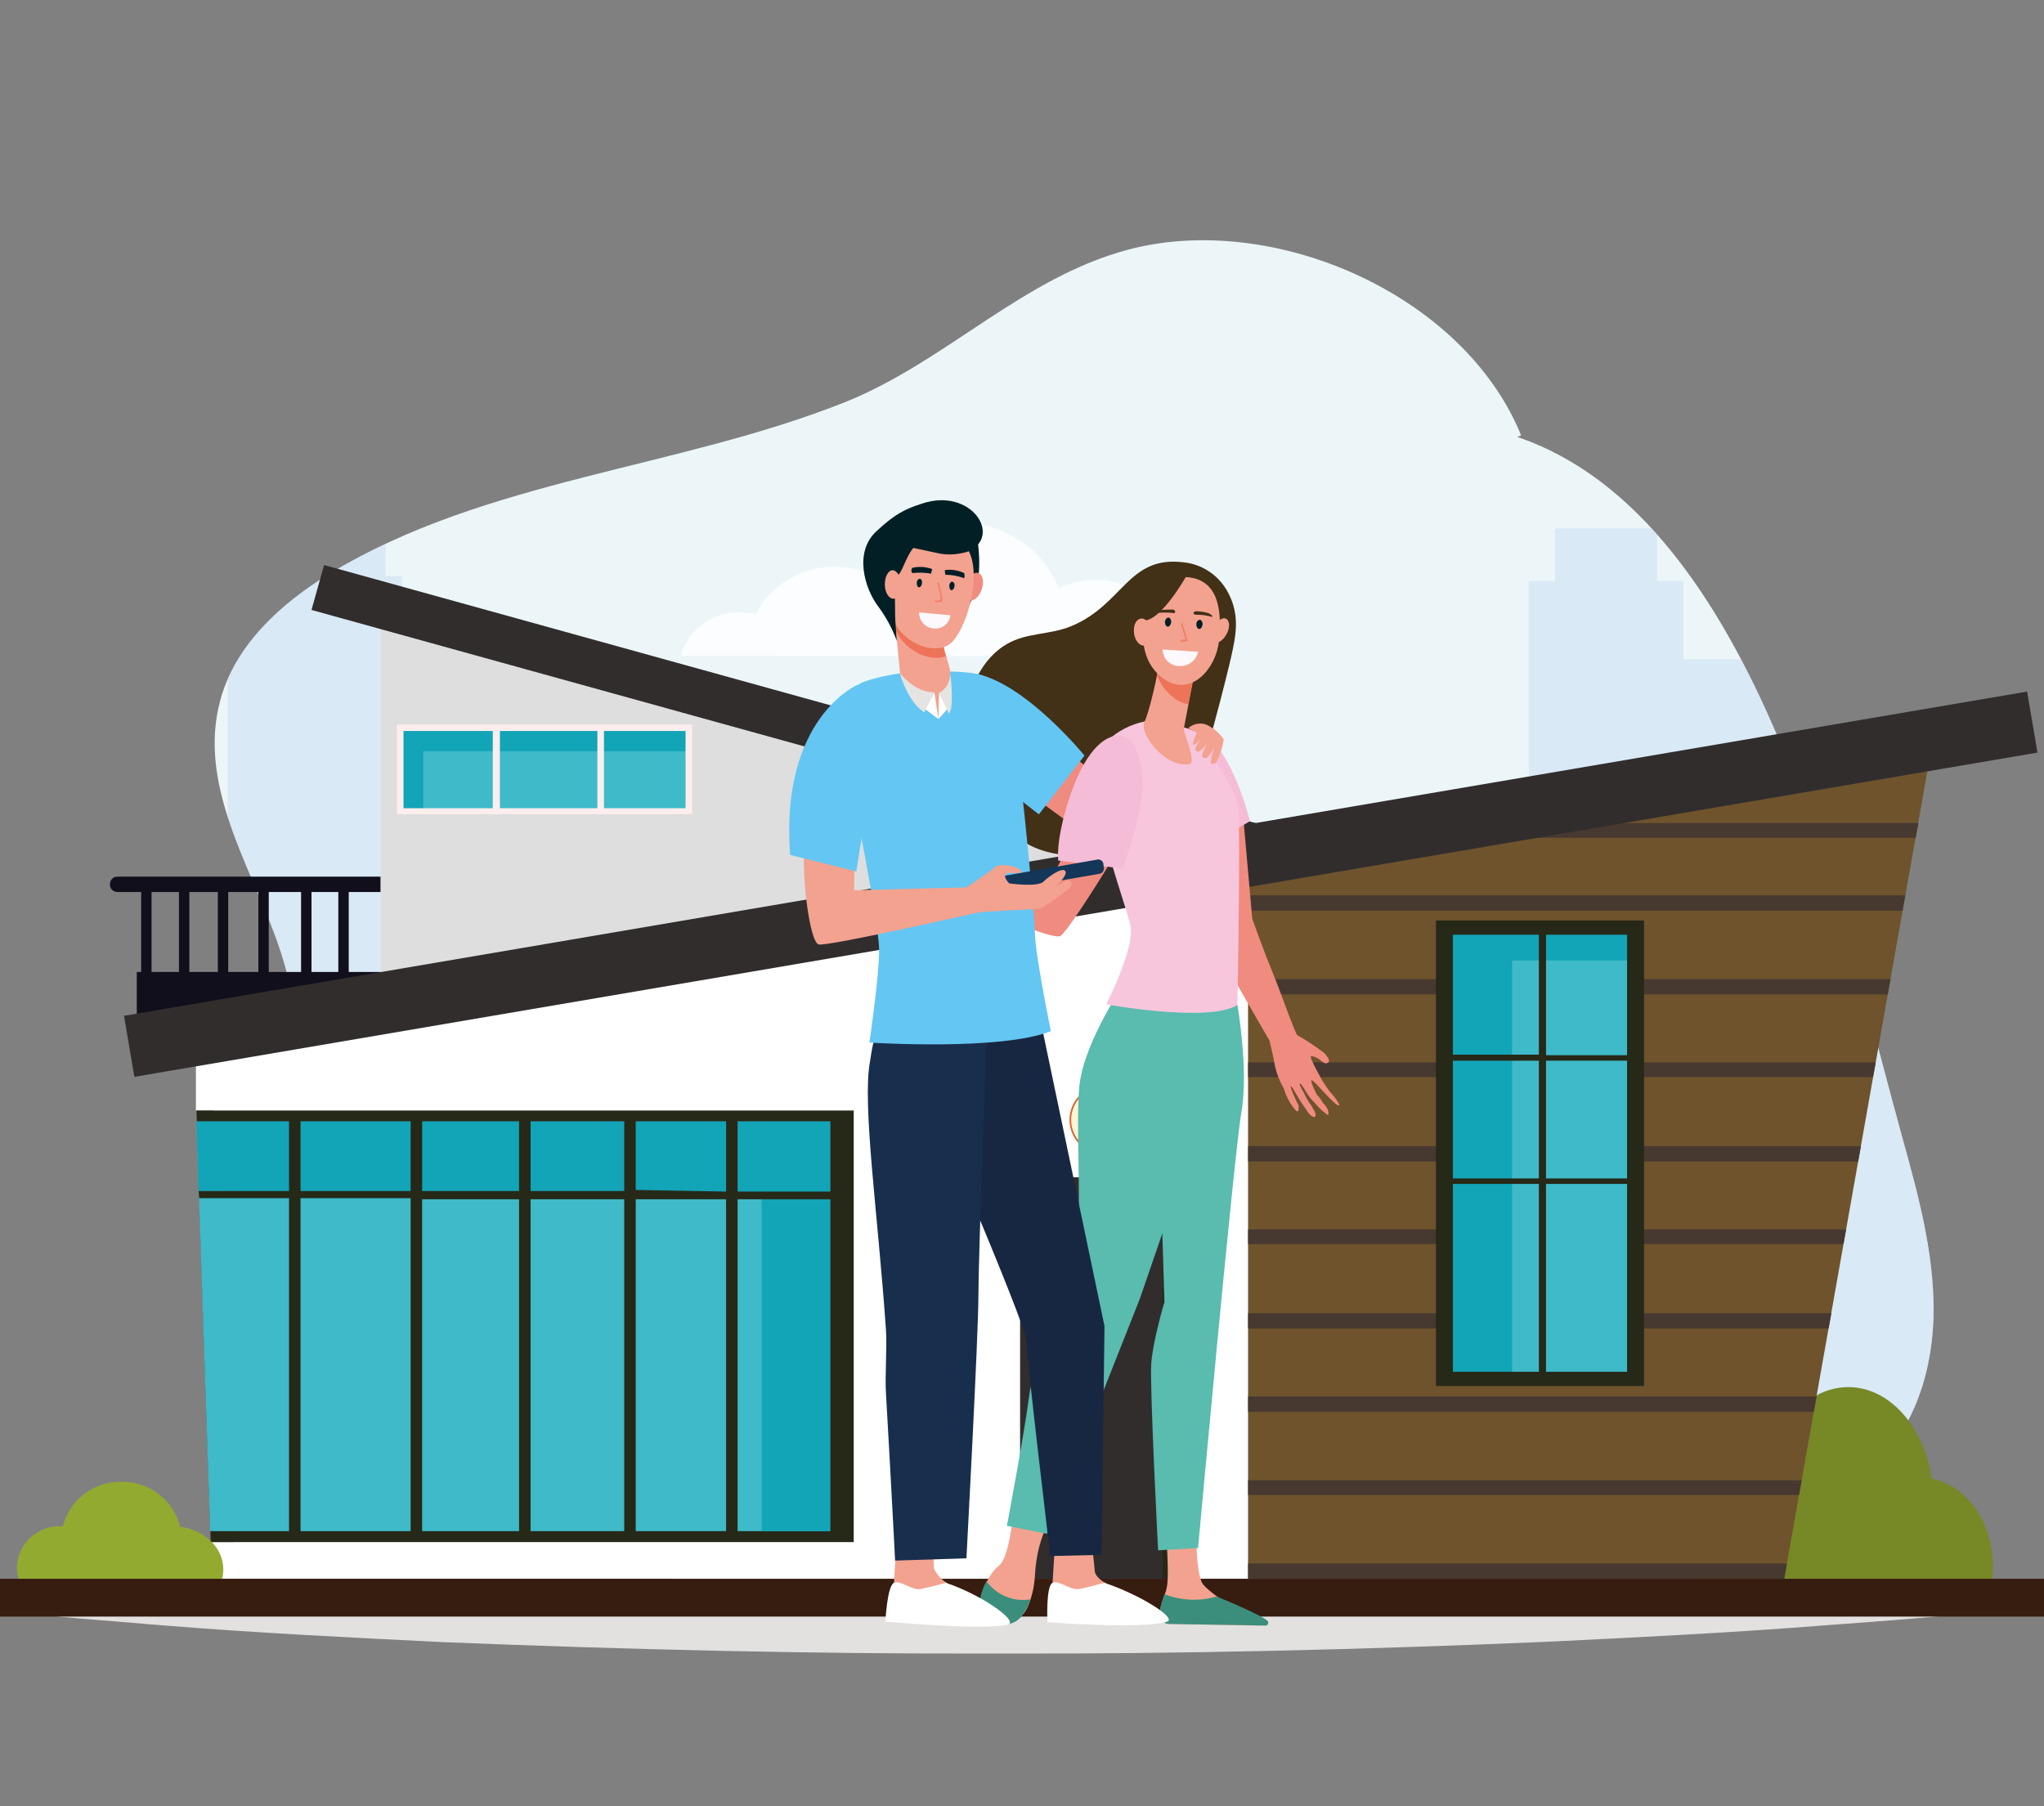 <?xml version="1.0" encoding="utf-8"?>
<!-- Generator: Adobe Illustrator 25.0.0, SVG Export Plug-In . SVG Version: 6.00 Build 0)  -->
<svg version="1.1" id="Calque_1" xmlns="http://www.w3.org/2000/svg" xmlns:xlink="http://www.w3.org/1999/xlink" x="0px" y="0px"
	 viewBox="0 0 359.7 317.9" style="enable-background:new 0 0 359.7 317.9;" xml:space="preserve">
<rect x="0" y="0" width="359.7" height="317.9" fill="#808080" stroke="none"/>
<style type="text/css">
	.st0{fill:#E2E1E0;}
	.st1{clip-path:url(#SVGID_2_);}
	.st2{fill:#ECF6F8;}
	.st3{opacity:0.5;fill:#C6DCF4;enable-background:new    ;}
	.st4{fill:#89AFDD;}
	.st5{fill:#9AD1C5;}
	.st6{opacity:0.8;fill:#FFFFFF;enable-background:new    ;}
	.st7{fill:#778827;}
	.st8{fill:#120F1C;}
	.st9{fill:#DEDEDE;}
	.st10{fill:#FFFFFF;}
	.st11{fill:#6E532D;}
	.st12{fill:#483930;}
	.st13{fill:#47385B;}
	.st14{fill:#312D2D;}
	.st15{fill:#3EBAC8;}
	.st16{fill:#12A4B7;}
	.st17{fill:#262818;}
	.st18{fill:#FDEEEE;}
	.st19{fill:#A4A2A2;}
	.st20{fill:#DD632D;}
	.st21{fill:#F2E49F;}
	.st22{fill:#FDF5D6;}
	.st23{fill:#93AA31;}
	.st24{fill:#371C10;}
	.st25{fill:#F08266;}
	.st26{fill:#021F24;}
	.st27{fill:#423017;}
	.st28{fill:#FEF9FC;}
	.st29{fill:#A3A2A2;}
	.st30{fill:#DC642E;}
	.st31{fill:#F2E49E;}
	.st32{fill:#FCF5D6;}
	.st33{fill:#F08B7F;}
	.st34{fill:#64C6F2;}
	.st35{fill:#F5BCD7;}
	.st36{fill:#F3A290;}
	.st37{fill:#5ABBAF;}
	.st38{fill:#F7C6DD;}
	.st39{fill:#ED7359;}
	.st40{fill:#3B8E7C;}
	.st41{fill:#172742;}
	.st42{fill:#182E4D;}
	.st43{fill:#011F24;}
	.st44{fill:#E4E4E3;}
	.st45{fill:#133659;}
	.st46{fill:#EF8165;}
	.st47{fill:#FDF8FB;}
</style>
<path class="st0" d="M-19.1,280.9h389.5v0.3l-3.1,0.4l-3.1,0.4l-6.1,0.7c-4,0.4-8.1,0.9-12.1,1.3c-8.1,0.8-16.2,1.4-24.4,2
	c-16.2,1.3-32.5,2.1-48.7,2.9c-32.5,1.4-64.9,2.2-97.4,2.1c-32.5,0.1-64.9-0.7-97.4-2c-16.2-0.8-32.5-1.6-48.7-2.9
	c-4-0.3-8.1-0.7-12.1-1c-4-0.3-8.1-0.7-12.1-1.1c-8.1-0.8-16.2-1.6-24.4-2.7L-19.1,280.9z"/>
<g transform="matrix(.964 0 0 .964 -19.11 7.489)">
	<g>
		<defs>
			<path id="SVGID_1_" d="M297.5,71.7c-10.5-25.8-45.3-40.9-71.7-33.9c-19.3,5.1-33.4,20.5-51.6,27.8
				c-30.5,12.2-65.7,14.1-94.1,31.3c-9,5.5-17.4,13.1-20.1,23.3c-4,15.1,5.1,29.3,10.1,43c5.6,15.2,6.1,31.7,1.5,47.2
				c-1.4,4.7-3.2,9.6-1.6,14.2c1.9,5.2,7.4,7.8,12.2,10.3c19.9,10.1,32.1,27.5,50,39.7c13,8.7,28.4,13.1,44,12.4
				c31.3-1.4,59-22.9,90.3-24.9c20.9-1.3,41.3,6.2,62.2,7.2c11.7,0.5,24.4-1.4,33-9.3c7.8-7.1,11.1-18.1,11.1-28.7s-2.8-20.9-5.6-31
				C356.3,161,340.9,86.9,296.8,72"/>
		</defs>
		<clipPath id="SVGID_2_">
			<use xlink:href="#SVGID_1_"  style="overflow:visible;"/>
		</clipPath>
		<g class="st1">
			<g>
				<g>
					<path class="st0" d="M-341.9,298.1H846.9v0.3l-37.2,1.2c-12.4,0.4-24.8,0.7-37.2,1.1c-24.8,0.7-49.5,1.3-74.3,1.8
						c-49.5,1-99,1.8-148.6,2.5c-99.1,1.2-198.2,1.8-297.2,1.8s-198.1-0.6-297.2-1.7c-49.5-0.6-99-1.4-148.6-2.5l-37.2-0.8
						l-37.1-0.9c-12.4-0.3-24.8-0.7-37.1-1.1l-37.2-1.2L-341.9,298.1z"/>
					<path class="st2" d="M887.9,171.2c-0.1-2.7-0.4-5.3-0.9-7.9c-0.5-2.8-1-5.7-1.6-8.5c-0.3-1.3-0.5-2.6-0.8-3.9s-0.5-2.4-0.8-3.7
						l-1.2-5.1c-0.3-1.1-0.6-2.3-0.9-3.4c-1.7-6.7-3.8-13.3-6.1-19.8c-0.3-0.7-0.5-1.4-0.8-2.1c-1.8-4.8-3.8-9.5-6-14.1
						c-3.1-6.5-6.8-12.8-10.9-18.8c-1-1.4-2-2.9-3.1-4.3l-0.2-0.3C823,37.6,763,13.5,644.5,38.9c-44.3,9.5-69.7-26.1-127.1-29.7
						c-145.3-9.1-103.6-4-202.2,10.6c-7.6,1.1-15.2,2.6-22.7,4.5c-7.7-1.2-15-3.8-21.8-7.6c-16.4-9.3-30.9,13.1-51.8,21.3
						C171.5,27.5,51.6,93.7,70.4,64.3S-38.8,14.6-160.9,18.5S-292.3,43-290.5,49.4s19.7,37.6-49.9,51.9s-53.6,33.8-46.8,45
						c6,9.7,39.6,21.2-9.4,46.4c-40.8,21,30.4,92.3,42.2,102.9l582.3,0.2c2.2,1.5,3.5,2.3,3.5,2.3l119.3,0.3h0.9l217.9,0.6
						l151.2,0.4l13.7-0.1l61.4-0.3l43.4-0.2l2.4-0.9c0.1,0,0.1,0,0.2-0.1h0.2c1.6-0.7,3.2-1.5,4.7-2.5c4.7-3.2,8.9-7.1,12.3-11.7
						c0.8-1,1.6-2.1,2.3-3.2c2.8-4.1,5.3-8.4,7.4-12.9c0.4-0.8,0.8-1.6,1.1-2.4c11.5-25,17.3-58.2,18.1-81.8
						C888.1,179,888.1,174.9,887.9,171.2L887.9,171.2z"/>
					<g>
						<path class="st3" d="M246.2,205h-17.5v-35.5h-9.8v15.8H205v-36.4h-22.8v33.3l-6.8,0.2v-33.6h-8v-14.3h-4.8v-9.6H144v9.6h-4.8
							v14.3h-8V167l-3.7,0.2l-1.1-53.9h-24.6V142l-8.6,0.2V97.4h-3v-9.5H64.3v9.5h-2.9V150h-5.5v-11h-4.5v-9.2h-6.6v-26.9h-9.5v26.9
							h-6.6v9.2h-4.5v18.2h-5.7v-23.3l-67.3,0.6V166h-5.7v-10.9h-14.2V81.7h-13v7.7h-5.9v59.7h-20.3V160h-17.4v-25.5l-27.4-0.6v36.9
							h-5.7V139h-4.5v-9.2h-6.6v-26.9h-9.5v26.9h-6.6v9.2h-4.5v18.8h-5.5V97.4h-3v-9.5h-25.9v9.5h-3v44.8l-8.6-0.2v-28.6h-13.8
							l-0.2,53.9l-3.9-0.2v-54.5h-19.3V98.3h-4.8v-9.6h-18.8v9.6h-4.8v50.5h-8v33.6l-6.8-0.2v-33.3l-22.8,22v14.4h-15.2V297h600.6
							L246.2,205z"/>
						<path class="st3" d="M846.9,205h-17.5v-35.5h-9.8v15.8h-13.9v-36.4h-22.8v33.3l-6.8,0.2v-33.6h-8v-14.3h-4.8v-9.6h-18.6v9.6
							h-4.8v14.3H732V167l-3.7,0.2l-1.1-53.9h-24.5V142l-8.6,0.2V97.4h-3v-9.5h-25.9v9.5h-3V150h-5.5v-11h-4.5v-9.2h-6.6v-26.9h-9.5
							v26.9h-6.6v9.2H625v18.2h-5.7v-23.3l-67.3,0.6V166h-5.7v-10.9h-14.2V81.7h-13v7.7h-5.9v59.7h-20.5V160h-17.4v-25.5l-27.4-0.6
							v36.9h-5.7V139h-4.5v-9.2h-6.6v-26.9h-9.6v26.9h-6.6v9.2h-4.6v18.8h-5.5V97.4h-3v-9.5h-25.9v9.5h-3v44.8l-8.6-0.2v-28.6h-13.8
							l-0.2,53.9l-3.9-0.2v-54.5h-19.3V98.3h-4.8v-9.6h-18.6v9.6h-4.8v50.5h-8v33.6l-6.8-0.2v-33.3l-22.8,22v14.4h-15.2V297h600.6
							L846.9,205z"/>
					</g>
					<path class="st4" d="M168.7,286.1C69.5,275.4-54.7,172-138.9,159.9c-88.8-12.7-180.1,129-180.1,129l487.7-1.2V286.1z"/>
					<path class="st5" d="M-354.4,299.7c0,0,88.6-84.6,202.9-89.8c38.4-1.7,195.5,33.2,327.9,60.7c5.6,1.2,144.3,28.8,163.1,29.6
						L-354.4,299.7z"/>
				</g>
			</g>
		</g>
	</g>
</g>
<g transform="matrix(1.004 0 0 1.004 -36.152 -1.158)">
	<path class="st6" d="M155.3,116.1c1.3-4.6,5.6-7.7,10.4-7.6c0.9,0,1.8,0.1,2.7,0.3c2.8-5.2,8.2-8.4,14.1-8.3c1.6,0,3.1,0.2,4.6,0.7
		c3.7-5.5,9.9-8.7,16.5-8.6c8.3,0,15.4,4.9,18,11.7c2-1,4.2-1.6,6.4-1.5c7.3,0,13.1,5.5,13.1,12.2c0,0.4,0,0.8-0.1,1.2L155.3,116.1z
		"/>
	<g transform="matrix(.96 0 0 .96 16.973 8.612)">
		<path class="st7" d="M383.3,282.2c0.3-1.3,0.4-2.7,0.4-4c0-8.1-4.9-14.8-11.2-16c-1.4-9.5-7.7-16.7-15.2-16.7s-13.7,7.1-15.2,16.5
			h-0.5c-6.3,0-11.4,6.8-11.4,15.2c0,1.7,0.2,3.4,0.6,5L383.3,282.2z"/>
		<rect x="44.8" y="169.7" class="st8" width="45.4" height="8.7"/>
		<path class="st9" d="M236.8,184.7H89.3V103l147.5,40.8V184.7z"/>
		<path class="st10" d="M344.1,280.5H55.7v-6.7h6.8L58.7,195h-3.1v-17.9l317.2-50.6L344.1,280.5z"/>
		<path class="st11" d="M247.7,147.5v132.9h97.9l27.3-154L247.7,147.5z"/>
		<g>
			<path class="st12" d="M367.7,155.7l-0.5,2.8H247.7v-2.8H367.7z"/>
			<path class="st12" d="M365,171l-0.5,2.8H247.7V171H365z"/>
			<path class="st12" d="M362.3,186.2l-0.5,2.7H247.7v-2.7H362.3z"/>
			<path class="st12" d="M359.6,201.5l-0.5,2.8H247.7v-2.8H359.6z"/>
			<path class="st12" d="M356.9,216.7l-0.5,2.7H247.7v-2.7H356.9z"/>
			<path class="st12" d="M354.2,232l-0.5,2.8h-106V232H354.2z"/>
			<path class="st12" d="M351.5,247.2L351,250H247.7v-2.8L351.5,247.2z"/>
			<path class="st12" d="M348.8,262.5l-0.5,2.7H247.7v-2.7H348.8z"/>
			<path class="st12" d="M346.1,277.7l-0.5,2.8h-97.9v-2.8H346.1z"/>
		</g>
		<path class="st12" d="M370.1,142.5l-0.5,2.7H261.5l16.4-2.7H370.1z"/>
		<path class="st13" d="M372.4,129.1l-0.5,2.8h-31l16.4-2.8H372.4z"/>
		<g>
			
				<rect x="40.9" y="148" transform="matrix(0.986 -0.168 0.168 0.986 -22.724 38.651)" class="st14" width="352.4" height="11.3"/>
		</g>
		<g>
			<path class="st14" d="M246.1,150.5L76.7,103.6l2.3-8.2l172.2,47.7L246.1,150.5z"/>
		</g>
		<g>
			<path class="st8" d="M89.3,155.1h-48c-0.8,0-1.4-0.6-1.4-1.3c0,0,0,0,0-0.1c0-0.8,0.6-1.4,1.3-1.4c0,0,0,0,0.1,0h48V155.1z"/>
		</g>
		<g>
			<rect x="45.6" y="153.6" class="st8" width="1.9" height="17"/>
		</g>
		<g>
			<rect x="52.5" y="153.6" class="st8" width="1.9" height="17"/>
		</g>
		<g>
			<rect x="59.6" y="153.6" class="st8" width="1.9" height="17"/>
		</g>
		<g>
			<rect x="67" y="153.6" class="st8" width="1.9" height="17"/>
		</g>
		<g>
			<rect x="74.8" y="153.6" class="st8" width="1.9" height="17"/>
		</g>
		<g>
			<rect x="81.6" y="153.6" class="st8" width="1.9" height="17"/>
		</g>
		<g>
			<rect x="283.5" y="161.6" class="st15" width="34.9" height="82.4"/>
			<g>
				<path class="st16" d="M295.9,167.6h22.5v-6h-34.9V244h12.4V167.6z"/>
				<path class="st17" d="M282,160.3v85h38v-85H282z M316.9,184.9h-14.8v-22h14.8V184.9z M302.1,185.9h14.8v21.5h-14.8V185.9z
					 M300.8,162.9v21.9h-15.7v-21.9H300.8z M300.8,207.4h-15.7v-21.5h15.7V207.4z M285.1,242.7v-34.3h15.7v34.3H285.1z M302.1,242.7
					v-34.3h14.8v34.3H302.1z"/>
			</g>
		</g>
		<path class="st17" d="M175.7,273.8H58.3L55.7,195h120V273.8L175.7,273.8z"/>
		<path class="st15" d="M171.4,197v74.8H58.2L55.7,197L171.4,197z"/>
		<path class="st16" d="M55.7,197l0.4,12.7l102.8,0.3v61.8h12.5V197L55.7,197z"/>
		<path class="st17" d="M56.1,209.7h16.5v-13h2.1v13h20.1v-13h2.1v13h17.7v-13h2.1v13h17.1v-12.9h2.1v12.7l16.5,0.3v-13h2.1v13h18.2
			v1.4h-18.2v60.9h-2.1v-60.9h-16.5v60.9h-2.1v-60.9h-17.1v61.1h-2.1v-61.1H96.9v61.1h-2.1V211H74.7v61.1h-2.1V211H56.2L56.1,209.7z
			"/>
		<g>
			<rect x="92.9" y="125.1" class="st15" width="52.7" height="15.3"/>
			<path class="st16" d="M97.1,129.4h48.5v-4.3H92.9v15.3h4.2L97.1,129.4z"/>
			<path class="st18" d="M92.3,124.5v16.4h53.9v-16.4L92.3,124.5z M109.8,139.8H93.5v-14.1h16.3V139.8z M128.9,139.8h-17.8v-14.1
				h17.8V139.8z M145,139.8h-14.9v-14.1H145V139.8z"/>
		</g>
		<rect x="206.1" y="207.2" class="st17" width="30.7" height="73.3"/>
		<rect x="206.1" y="207.2" class="st14" width="26" height="73.3"/>
		<path class="st19" d="M212.3,245.5c0,0.9-0.8,1.7-1.7,1.7c-0.9,0-1.7-0.8-1.7-1.7c0-0.9,0.8-1.7,1.7-1.7
			C211.5,243.8,212.3,244.5,212.3,245.5C212.3,245.5,212.3,245.5,212.3,245.5z"/>
		<g>
			<path class="st20" d="M227.9,196.7c0,3.5-2.9,6.4-6.4,6.4c-3.5,0-6.4-2.9-6.4-6.4c0-3.5,2.9-6.4,6.4-6.4
				C225,190.3,227.8,193.1,227.9,196.7L227.9,196.7z"/>
			<path class="st21" d="M227.5,196.7c0,3.3-2.7,6-6,6s-6-2.7-6-6s2.7-6,6-6S227.5,193.3,227.5,196.7z"/>
			<path class="st22" d="M216.8,197.8c0-3.3,2.7-6,6-6c1.1,0,2.2,0.3,3.1,0.9c-1.1-1.3-2.8-2-4.5-2c-3.3,0-6,2.7-6,6
				c0,2.1,1.1,4,2.9,5.1C217.3,200.7,216.7,199.2,216.8,197.8z"/>
		</g>
		<path class="st23" d="M60.3,280.8c0.2-0.6,0.3-1.3,0.3-2c0-4-3.4-7.2-7.9-7.8c-1.2-4.9-5.7-8.3-10.7-8.2c-5-0.1-9.4,3.2-10.7,8.1
			h-0.4c-4.3-0.1-7.8,3.2-8,7.5c0,0.8,0.2,1.6,0.4,2.4H60.3z"/>
		<rect x="0" y="280.5" class="st24" width="403.6" height="6.9"/>
	</g>
	<g transform="matrix(.96 0 0 .96 16.973 8.612)">
		<g>
			<path class="st25" d="M235.3,109.1c-0.1,0-0.2-0.1-0.2-0.2c0-0.1,0.1-0.2,0.2-0.2l0,0l0.7-0.1l-0.8-2.7c-0.1-0.1,0-0.2,0.1-0.3
				c0.1-0.1,0.2,0,0.3,0.1l1,3.2L235.3,109.1z"/>
		</g>
		<path class="st26" d="M238,105.8c0,0.5,0.2,0.8,0.5,0.9s0.6-0.3,0.6-0.8s-0.2-0.8-0.5-0.9S238,105.3,238,105.8z"/>
		<path class="st26" d="M232.3,105.4c0,0.5,0.2,0.8,0.5,0.9s0.6-0.3,0.6-0.8s-0.2-0.8-0.5-0.9S232.3,104.9,232.3,105.4z"/>
		<path class="st27" d="M240.1,103.7c-0.7-0.2-1.5-0.3-2.2-0.3c-0.2,0-0.4,0.2-0.4,0.4c0,0.2,0.2,0.3,0.4,0.3c1,0,2,0.1,3,0.4
			c0-0.1,0-0.3-0.1-0.3C240.6,104,240.3,103.9,240.1,103.7z"/>
		<path class="st27" d="M231.6,103.2c0.7-0.1,1.5-0.1,2.2-0.1c0.2,0,0.4,0.2,0.4,0.4c-0.1,0.2-0.2,0.3-0.4,0.2c-1-0.1-2-0.1-3,0
			c0-0.1,0.1-0.2,0.2-0.3C231.2,103.4,231.4,103.3,231.6,103.2z"/>
		<path class="st28" d="M238.3,110.8c-0.3,1.6-1.8,2.7-3.4,2.6c-1.7,0-3-1.3-3-3L238.3,110.8z"/>
	</g>
	<g>
		<path class="st29" d="M237.2,210.6c0,0.6-0.5,1.2-1.2,1.2c-0.6,0-1.2-0.5-1.2-1.2c0-0.6,0.5-1.2,1.2-1.2
			C236.7,209.4,237.2,210,237.2,210.6"/>
		<path class="st30" d="M247.8,177.3c0,2.4-2,4.4-4.4,4.4c-2.4,0-4.4-2-4.4-4.4c0-2.4,2-4.4,4.4-4.4
			C245.8,172.9,247.8,174.9,247.8,177.3"/>
		<path class="st31" d="M247.5,177.3c0,2.3-1.8,4.1-4.1,4.1c-2.3,0-4.1-1.8-4.1-4.1c0-2.3,1.8-4.1,4.1-4.1
			C245.7,173.2,247.5,175,247.5,177.3"/>
		<path class="st32" d="M240.2,178c0-2.3,1.8-4.1,4.1-4.1c0.8,0,1.5,0.2,2.2,0.6c-0.8-0.8-1.8-1.4-3.1-1.4c-2.3,0-4.1,1.8-4.1,4.1
			c0,1.5,0.8,2.8,2,3.5C240.6,180.1,240.2,179.1,240.2,178"/>
		<path class="st33" d="M269.8,193.3c0,0-0.8-0.9-1-1.2c-0.3-0.4-1-1.5-1-1.5s-2.4-4.2-2-4.3c0.3-0.1,1.1,0.3,1.4,0.5
			c0.2,0.2,0.5,0.4,0.8,0.6c0.3,0.2,0.6,0.2,0.9-0.1c0,0,0,0,0,0c0.3-0.3-0.5-1.3-0.8-1.6c-1.5-1.1-3.1-2.2-4.7-3.1
			c-0.4-0.3-3.2-8.3-4.3-10.9c-1.8-4.4-3.4-9-3.6-9.5l-1.8-20.3l-7.7-2.2c0,0,1.7,22.6,1.9,23.7c0.1,0.5,5,10.5,5,10.4
			c2.7,4.7,5.1,8.9,5.6,9.7c0,0,0.7,2.8,1,4.6c0.3,1.3,0.8,2.6,1.5,3.8c0.4,1.3,1,2.5,1.8,3.5c1.1,1.5,0.8-0.5,0.8-0.5
			s-1.6-3.2-1.3-3.3c0.2-0.1,1,1.7,2.2,3.4c0.3,0.4,0.6,0.9,0.9,1.3c0.8,1,1.6,0.8,1-0.4c-0.3-0.5-0.6-1.1-1-1.6
			c-0.3-0.5-0.6-1-0.8-1.5c-0.3-0.5-0.6-1-0.8-1.6c0.1,0,0.1-0.3,0.4,0.2c0.4,0.5,1.1,1.9,1.8,2.6c0.4,0.4,1.2,1.3,1.2,1.3
			c0.5,0.5,1,0.9,1.5,1.3c0.5-0.3-0.2-1.6-0.8-2.1c-0.3-0.5-0.6-1-1.1-1.5c0,0-1.2-2.3-0.9-2.5c0.3-0.2,4.3,4.8,4.8,4.4
			C271,194.9,269.8,193.3,269.8,193.3"/>
		<path class="st33" d="M191.9,150.2c-0.1-0.1-0.4-0.5-0.6-0.9c-0.2-0.3-0.5-0.6-0.8-0.8c0-0.3,0-0.5-0.1-0.8
			c-0.1-0.2-0.2-0.5-0.3-0.7c-0.1-0.2,0-0.5-0.1-0.7c-0.2-0.6-0.4-1-0.7-0.9c-0.3,0,0.2,3.4,0.2,3.4c1.7,2.1,2.4,5.2,9.6,7.5
			c3.5,1.8,21.2,9.9,22.8,8.9c0.9-0.5,5.6-7.7,9-13.3c-1.7-0.8-5.2-2.6-7.1-3.6c-1.9,3.9-4.5,8.8-5.1,9.1c-0.2,0.1-0.5,0.1-14-4.2
			c-0.3-0.1-0.7-0.2-1-0.3c-0.9-0.3-2-0.6-3-1l-1.9-2.8c0,0-3.6-3.9-4.2-3.6c-0.3,0.1-0.1,0.5,0.2,1l0,0l0.1,0.2l0,0
			c0.3,0.5,0.7,1,0.8,1.1c0.1,0.3,0.2,0.6,0.2,0.9c-3.1-1.7-2.6-1.8-3.3-2.7c-0.2-0.2-0.4-0.4-0.6-0.6c-0.3-0.4-0.3-0.8-0.5-1.1
			c-0.2-0.3-0.5-0.5-0.9-0.6c-0.2,0-0.2,0.3,0,0.7c0.8,2.7,2.4,4.1,2.7,4.7c0.2,0.4-0.5-0.1-1.2-1.2c-0.3-0.3-0.5-0.6-0.7-0.9
			c-0.1-0.3-0.2-0.6-0.3-0.8c-0.1-0.2-0.3-0.4-0.4-0.6c-0.1-0.3-0.2-0.7-0.3-0.9c-0.5-0.7-0.8-0.9-1-1c-0.3,0,1,3.9,1,3.9
			s1.4,2.3,1.8,2.8C192.3,150.3,192.4,150.7,191.9,150.2"/>
		<path class="st27" d="M251.8,116.3c0.8-3.6,1.6-7.2-0.5-11.2c-1.6-3.1-4.6-5.1-8-5.4c-9.6-1.1-10.4,7.4-19.5,11.2
			c-3.9,1.6-7.9,1.1-11.4,3.2c-6.3,3.7-9.6,14.2-5.4,24c10.2,23.9,34.2,8.3,37.3,3.6C246.5,138.1,251.3,118.6,251.8,116.3"/>
		<path class="st33" d="M249.3,132.1c-5.1,1.6-19.1,6.1-19.8,5.9l-12.7-10.1l-7.8,6.9c0,0,17.4,12.9,18.4,13.4
			c0.7,0.3,16.1-7.6,23.3-11.1C250.8,135.3,250.3,133.5,249.3,132.1"/>
		<path class="st34" d="M226.1,133.6l-8,10.3c0,0-8.4-6.4-11.5-9.9c-3.7-4.2-7.8-13.2-7.2-13.6c2.5-1.2,5.2-1.5,7.9-1.1
			C216,121.2,226.1,133.6,226.1,133.6"/>
		<path class="st35" d="M247.1,149.7l8-4.6c0,0-3.7-15.4-10.2-15.9L247.1,149.7z"/>
		<path class="st36" d="M213.5,267.4c0,0-0.7,6.9-2.4,8.2c-1.8,1.3-4.1,6-2.9,8.5c0.4,0.8,1.1,1.3,1.9,1.5c2.5,0.7,5.1-0.5,6.1-2.9
			c0.7-1.7,1.1-3.5,1.2-5.3c0.3-5.6,2-8.5,2-8.5L213.5,267.4z"/>
		<path class="st36" d="M240.4,270.2c0,0,0.6,7,0.1,9.3c-0.2,1.2-1.6,3.7-1,4.9c0.3,0.6,0.7,1.1,1.3,1.4l15.9,0.3
			c0.9,0,0.3-0.5-0.4-1.1c-1.8-1.2-3.7-2.3-5.7-3.2c-0.2-0.1-1.1-0.7-1.4-0.9c-0.8-0.6-1.6-1.2-2.3-2c-1.1-1.3-1.2-7.4-1.2-7.4
			L240.4,270.2z"/>
		<path class="st37" d="M252.9,177.3c0,0,2,11.4,0.7,18.8c-1.3,7.4-7.6,76.4-7.6,76.4l-7,0.4c0,0-1.5-28.8-1.2-32.8
			c0.3-4,2.3-10.7,2.3-10.7l-0.7-23.3l8.9-30.6L252.9,177.3z"/>
		<path class="st37" d="M232.2,174.9c0,0-5.5,8.3-6.8,15.2c-1.3,6.9,1,28-1.6,37c-1.4,4.9-6.6,12.4-7.4,18.7
			c-0.8,6.3-3.9,22.8-3.9,22.8l7,1.4l16.3-41.2l12.8-37.2l3.3-19.2L232.2,174.9z"/>
		<path class="st38" d="M236.7,127.6c-2.5,0.5-4.8,1.7-6.6,3.4c-6.1,5.9,3.6,28.8,4.1,32.8c0.5,4-4.3,13.4-4.3,13.4s18.1,3.3,23,0.1
			c0,0,0.6-32.2,0.1-35c-0.5-2.9-6.4-11.7-7.5-12.8C244.4,128.3,236.7,127.6,236.7,127.6"/>
		<path class="st36" d="M239.1,117.9c0,0,0,0.2-0.1,0.6c-0.3,1.8-1.6,7.6-2.4,9.2c-1,1.9,3.5,8.1,7.9,7.4c1.3-0.2-1.1-5.7-1-6.2
			c0.2-1.1,0.5-2.6,0.8-4.2l0.5-2.6c0.5-2.4,0.8-4.3,0.8-4.3L239.1,117.9z"/>
		<path class="st39" d="M239,118.5c0.1-0.4,0.1-0.6,0.1-0.6l6.5-0.2c0,0-0.4,1.9-0.8,4.3c-0.2,0.8-0.3,1.7-0.5,2.6
			c-1.2-0.2-2.3-0.8-3.1-1.6c-1.1-0.9-1.9-2.2-2.4-3.5C238.9,119.1,239,118.7,239,118.5"/>
		<path class="st36" d="M243.1,102.3c-1.8,0.4-3.5,1.4-4.6,2.9c-1.9,2.5-4,10.2,0.8,14.4c4.8,4.2,9.5-0.6,10.3-5.6
			C250.2,109,250.1,102.1,243.1,102.3"/>
		<path class="st36" d="M251,112.3c-0.6,1.1-1.5,1.7-2.1,1.4c-0.6-0.4-0.6-1.5-0.1-2.7c0.6-1.1,1.5-1.7,2.1-1.4
			C251.6,110,251.6,111.2,251,112.3"/>
		<path class="st27" d="M243.9,102.2c0,0-4.1,7.3-7.1,7.7c-2.9,0.3-3.3,4.2-3.3,4.2s1.1-9,4-10.7
			C239.4,102.4,241.7,101.9,243.9,102.2"/>
		<path class="st36" d="M237.8,111.6c0.2,1.3-0.2,2.5-1.1,2.7c-0.8,0.2-1.7-0.7-1.9-2c-0.2-1.3,0.2-2.5,1.1-2.7
			C236.7,109.4,237.5,110.3,237.8,111.6"/>
		<path class="st40" d="M216.6,281.5c-3,0.5-6-0.8-7.7-3.2c-1,1.9-1.6,4.3-0.9,5.8c0.6,1.4,2.3,1.7,3.8,1.8c1.5,0.1,3-0.7,3.7-2.1
			C216,283.1,216.4,282.3,216.6,281.5"/>
		<path class="st40" d="M249.2,281c-3,0.9-6.2,0.7-9.1-0.4c-0.4,1.3-1,2.9-0.7,3.8c0.4,1.1,0.9,1.4,1.4,1.4c3.8,0.1,14.1,0.2,17,0.3
			c0.3,0,0.5-0.2,0.5-0.5c0-0.1,0-0.2-0.1-0.3C257.5,284.4,249.6,281.1,249.2,281"/>
		<path class="st35" d="M221.5,152l11.3,1.4c0,0,4.2-11.1,3.4-16.9c-0.8-5.8-3-6.4-4.2-6.4c-3.4,0.1-6.6,4.6-8.8,11.7
			C221,148.8,221.5,152,221.5,152"/>
		<path class="st36" d="M220.9,272.1c0,0-0.4,6.5-0.4,6.5c-0.1,0.8-0.7,2.9-0.7,3.6c0,2.8,12.6-2.4,9.8-3.7c-0.3-0.1-1.6-1-1.7-1.9
			c-0.1-1.5-0.5-4.5-0.5-4.5L220.9,272.1z"/>
		<path class="st10" d="M229.6,278.6c-1.5,0.4-3,0.8-4.5,1.1c-1.5,0.2-3.5-1.6-4.6-1.1c-1.2,0.5-0.9,6.9-0.9,6.9s16.5,1.3,21-0.1
			C242.3,284.7,235.6,280.6,229.6,278.6"/>
		<path class="st36" d="M193.1,272.1c0,0-0.4,6.5-0.4,6.5c-0.1,0.8-0.7,2.9-0.7,3.6c0,2.8,12.6-2.4,9.8-3.7c-0.3-0.1-2-1.6-2.1-2.6
			c-0.1-1.5-0.1-3.8-0.1-3.8L193.1,272.1z"/>
		<path class="st10" d="M201.8,278.6c-1.5,0.4-3,0.8-4.5,1.1c-1.5,0.2-3.5-1.6-4.6-1.1c-1.2,0.5-1.5,6.8-1.5,6.8s17.5,1.6,21.5,0.5
			C214.6,285.3,207.9,280.6,201.8,278.6"/>
		<path class="st41" d="M213.1,177.8l5.3,2.3l11.2,53.5l-0.5,40.1l-9,0.2c0,0-4.2-35.1-4.2-37.8s-19.3-47.6-19.3-47.6L213.1,177.8z"
			/>
		<path class="st42" d="M209,180.8c0,0-1.5,40.6-1.5,47.5c0,6.9-2.1,46-2.1,46l-12.5,0.4c0,0-0.6-11.9-1.6-29.3
			c-0.2-2.7,0.2-8.2,0-11.1c-1.4-20.3-4.2-39.5-2.8-47.1c0.2-1.2,0.6-4.4,1.4-5.2C195.7,176,209,180.8,209,180.8"/>
		<path class="st34" d="M194.2,119.1c0,0-6.2,0.9-7.8,2.1c-1.5,1.3-2.8,2.8-3.9,4.4c0,0,7.6,36,7.6,42.1c0,4.7-1.7,16.2-1.7,16.2
			s23,1.5,31.8-2c0,0-2.8-13.7-2.8-17.3c0-3.6-3.3-36.3-4-38.6c-0.7-2.1-1.9-5.8-6.1-6.7C203,118.4,194.2,119.1,194.2,119.1"/>
		<path class="st36" d="M244.3,128.8c0.6-0.6,1.5-0.9,2.4-0.8c1.5,0.1,3.5,2.1,3.8,2.8c-0.2,1.3-0.6,2.6-1.2,3.8
			c-0.2,0.4-0.8,0.6-1,0.4c-0.1-0.1,0-0.8,0-0.9c0.1-0.3,0.6-2,0.6-2s-1,1.8-1.5,1.9c-0.3,0.1-0.6-0.1-0.7-0.3c0,0,0-0.1,0-0.1
			c0.2-0.8,0.5-1.5,0.9-2.2c0,0-1.2,1.7-1.7,1.5c-0.6-0.2-0.3-0.8-0.2-1c0.1-0.2,0.9-1.4,0.9-1.4s-1.3,1.7-1.5,1.1
			c-0.1-0.4,0.7-2,0.7-2L244.3,128.8z"/>
		<path class="st36" d="M192.9,110.4l0.9,9c0,0,4.6,6.6,6.5,7.5c1.4,0.7,2.3-8,2.3-8s-0.1-0.6-0.7-2.6c-0.4-1.3-0.7-2.6-0.7-4
			C201.2,109.6,192.9,110.4,192.9,110.4"/>
		<path class="st39" d="M201.8,116.2c-0.4-1.3-0.7-2.6-0.7-3.9c0.1-2.7-8.2-1.9-8.2-1.9l0.1,1.2c0,0.1,0.1,0.3,0.2,0.4
			C194.9,115.4,199.1,117.2,201.8,116.2"/>
		<path class="st43" d="M207.3,95.6c0,0,1,5.5-0.4,9.2c-0.7,2.1-1.8,4.1-3.2,5.8l-4.3-14.8L207.3,95.6z"/>
		<path class="st33" d="M208.1,104.4c-0.4,1.3-1.4,2.2-2.1,1.9c-0.8-0.2-1-1.5-0.6-2.8c0.4-1.3,1.4-2.2,2.1-1.9
			C208.3,101.9,208.5,103.1,208.1,104.4"/>
		<path class="st36" d="M195.6,96.2c-0.2-0.1-4.8,10.3-2.8,14.1c2,3.8,6.9,5.6,9.6,3.8c2.9-2,6.3-13,2.8-17.3
			C201.7,92.4,195.6,96.2,195.6,96.2"/>
		<path class="st43" d="M197.7,89.4c-3.2,1-5,2-8.1,4.9c-3.9,3.6-2.1,9.9,0.3,13.1c1.4,1.9,2.5,3.9,3.3,6.1c0,0-0.3-3.7-0.3-4.5
			c0-0.7,0-3.1-0.1-3.8c-0.3-1.8-0.3-2.2,0.7-3.3c0.8-0.9,1.4-3.3,2.6-4.7l4.7,1c1.7,0.3,3.4,0.1,5-0.4
			C211.7,95,206.2,86.6,197.7,89.4"/>
		<path class="st36" d="M194,103.6c0,1.4-0.6,2.5-1.4,2.5c-0.8,0-1.5-1.1-1.5-2.5c0-1.4,0.6-2.5,1.4-2.5
			C193.3,101.2,193.9,102.3,194,103.6"/>
		<polygon class="st10" points="199.8,122.6 200.5,127.2 198.1,125.4 		"/>
		<polygon class="st10" points="200.6,122.6 200.5,127.2 202.1,125.4 		"/>
		<path class="st44" d="M193.7,119.1c0,0,2.6,3.5,6.1,3.4L198,126C198,126,195.4,124.7,193.7,119.1"/>
		<path class="st44" d="M202.5,118.6c0.3,1.6-0.5,3.3-1.9,4l1.7,3.6C202.3,126.2,203.4,125.8,202.5,118.6"/>
		<path class="st45" d="M210,155.8l0.1,0.9c0.1,0.4,0.5,0.7,0.9,0.7h0l17.8-3.1c0.4-0.1,0.7-0.5,0.7-0.9v0l-0.1-0.9
			c-0.1-0.4-0.5-0.7-0.9-0.7h0l-17.8,3.1C210.2,154.9,209.9,155.4,210,155.8"/>
		<path class="st36" d="M184.7,123.8c2.1-0.1,3.9,13.7,2.6,15.1c-1.3,1.4-1.6,18.3-1.6,18.3l19.7-0.5v0c0.4-0.3,4.5-3,5.1-3.6
			c0.6-0.6,3.6-0.3,4.4,0.6c0.8,0.9-1.8,0.2-2.5,0.6c-0.7,0.5,0.5,1.7,0.5,1.7s5,0.7,6-0.3c1-1,3.6-2.8,3.9-1.7
			c0.2,0.5-1.2,2.1-1.9,2.8c0.9-0.7,2.1-1.5,2.5-1.3c0.7,0.2,0.4,1.1,0,1.4c-0.4,0.3-4.3,3.3-5,3.5c-0.6,0.2-9.8,0.4-11.4,0.8
			c0,0-26,5.9-27.5,5.5c-1.3-0.3-2.6-8.6-2.6-15C177.1,145.2,178.2,124,184.7,123.8"/>
		<path class="st34" d="M187,148.2c0,0,2.7-26.6-0.7-27c0,0-13.6,5.8-11.8,29.8l11.6,2.9L187,148.2z"/>
		<path class="st43" d="M203.3,103.9c0,0.4-0.3,0.7-0.5,0.7c-0.3,0-0.4-0.4-0.4-0.8c0-0.4,0.3-0.7,0.5-0.7
			C203.2,103.2,203.4,103.5,203.3,103.9"/>
		<path class="st43" d="M197.6,103.4c0,0.4-0.3,0.7-0.5,0.7c-0.3,0-0.4-0.4-0.4-0.8c0-0.4,0.3-0.7,0.5-0.7
			C197.5,102.6,197.7,103,197.6,103.4"/>
		<path class="st43" d="M205,101.6c-1.1-0.5-2.3-0.7-3.4-0.5l0.1,0.8c1.1,0,2.2,0.2,3.3,0.6C205.1,102.3,205.1,101.9,205,101.6"/>
		<path class="st43" d="M195.9,100.7c1.1-0.3,2.4-0.2,3.5,0.2l-0.2,0.8c-1.1-0.2-2.2-0.2-3.3-0.1C195.7,101.3,195.7,101,195.9,100.7
			"/>
		<path class="st46" d="M200.7,106.7c-0.2,0-0.5,0-0.7,0c-0.1,0-0.2-0.1-0.1-0.2c0-0.1,0.1-0.2,0.2-0.1h0c0.2,0.1,0.5,0,0.7-0.1
			c0,0,0.1-0.1,0.1-0.2c-0.1-0.9-0.3-1.8-0.6-2.7c0-0.1,0-0.2,0.1-0.2c0.1,0,0.2,0,0.2,0.1v0c0.2,0.9,0.4,1.9,0.6,2.8
			c0,0.2,0,0.4-0.2,0.5C201,106.7,200.8,106.7,200.7,106.7"/>
		<path class="st47" d="M197.1,108.5c0,1.5,1.1,2.7,2.5,2.8c1.5,0.2,2.8-0.8,3-2.3L197.1,108.5z"/>
		<path class="st46" d="M243.1,113.7c-0.1,0-0.2-0.1-0.2-0.2c0-0.1,0.1-0.2,0.2-0.2l0.7-0.1l-0.8-2.6c0-0.1,0-0.2,0.1-0.2
			c0.1,0,0.2,0,0.2,0.1l0.9,3L243.1,113.7L243.1,113.7z"/>
		<path class="st43" d="M245.7,110.6c0,0.4,0.2,0.8,0.5,0.8c0.3,0,0.5-0.3,0.6-0.8c0-0.4-0.2-0.8-0.5-0.8
			C246,109.8,245.7,110.1,245.7,110.6"/>
		<path class="st43" d="M240.2,110.2c0,0.4,0.2,0.8,0.5,0.8c0.3,0,0.5-0.3,0.6-0.8c0-0.4-0.2-0.8-0.5-0.8
			C240.5,109.4,240.2,109.8,240.2,110.2"/>
		<path class="st27" d="M247.7,108.6c-0.7-0.2-1.4-0.3-2.1-0.3c-0.2,0-0.4,0.2-0.4,0.3c0,0.2,0.2,0.3,0.4,0.3c1,0,1.9,0.1,2.9,0.4
			c0-0.1,0-0.2-0.1-0.3C248.1,108.8,247.9,108.6,247.7,108.6"/>
		<path class="st27" d="M239.5,108.1c0.7-0.1,1.4-0.1,2.1-0.1c0.2,0,0.4,0.2,0.4,0.4v0c-0.1,0.2-0.2,0.3-0.4,0.2
			c-1-0.1-1.9-0.1-2.9,0c0-0.1,0.1-0.2,0.2-0.3C239.1,108.3,239.3,108.2,239.5,108.1"/>
		<path class="st47" d="M246,115.4c-0.3,1.5-1.7,2.6-3.3,2.5c-1.6,0-2.9-1.3-2.9-2.9L246,115.4z"/>
	</g>
</g>
</svg>
